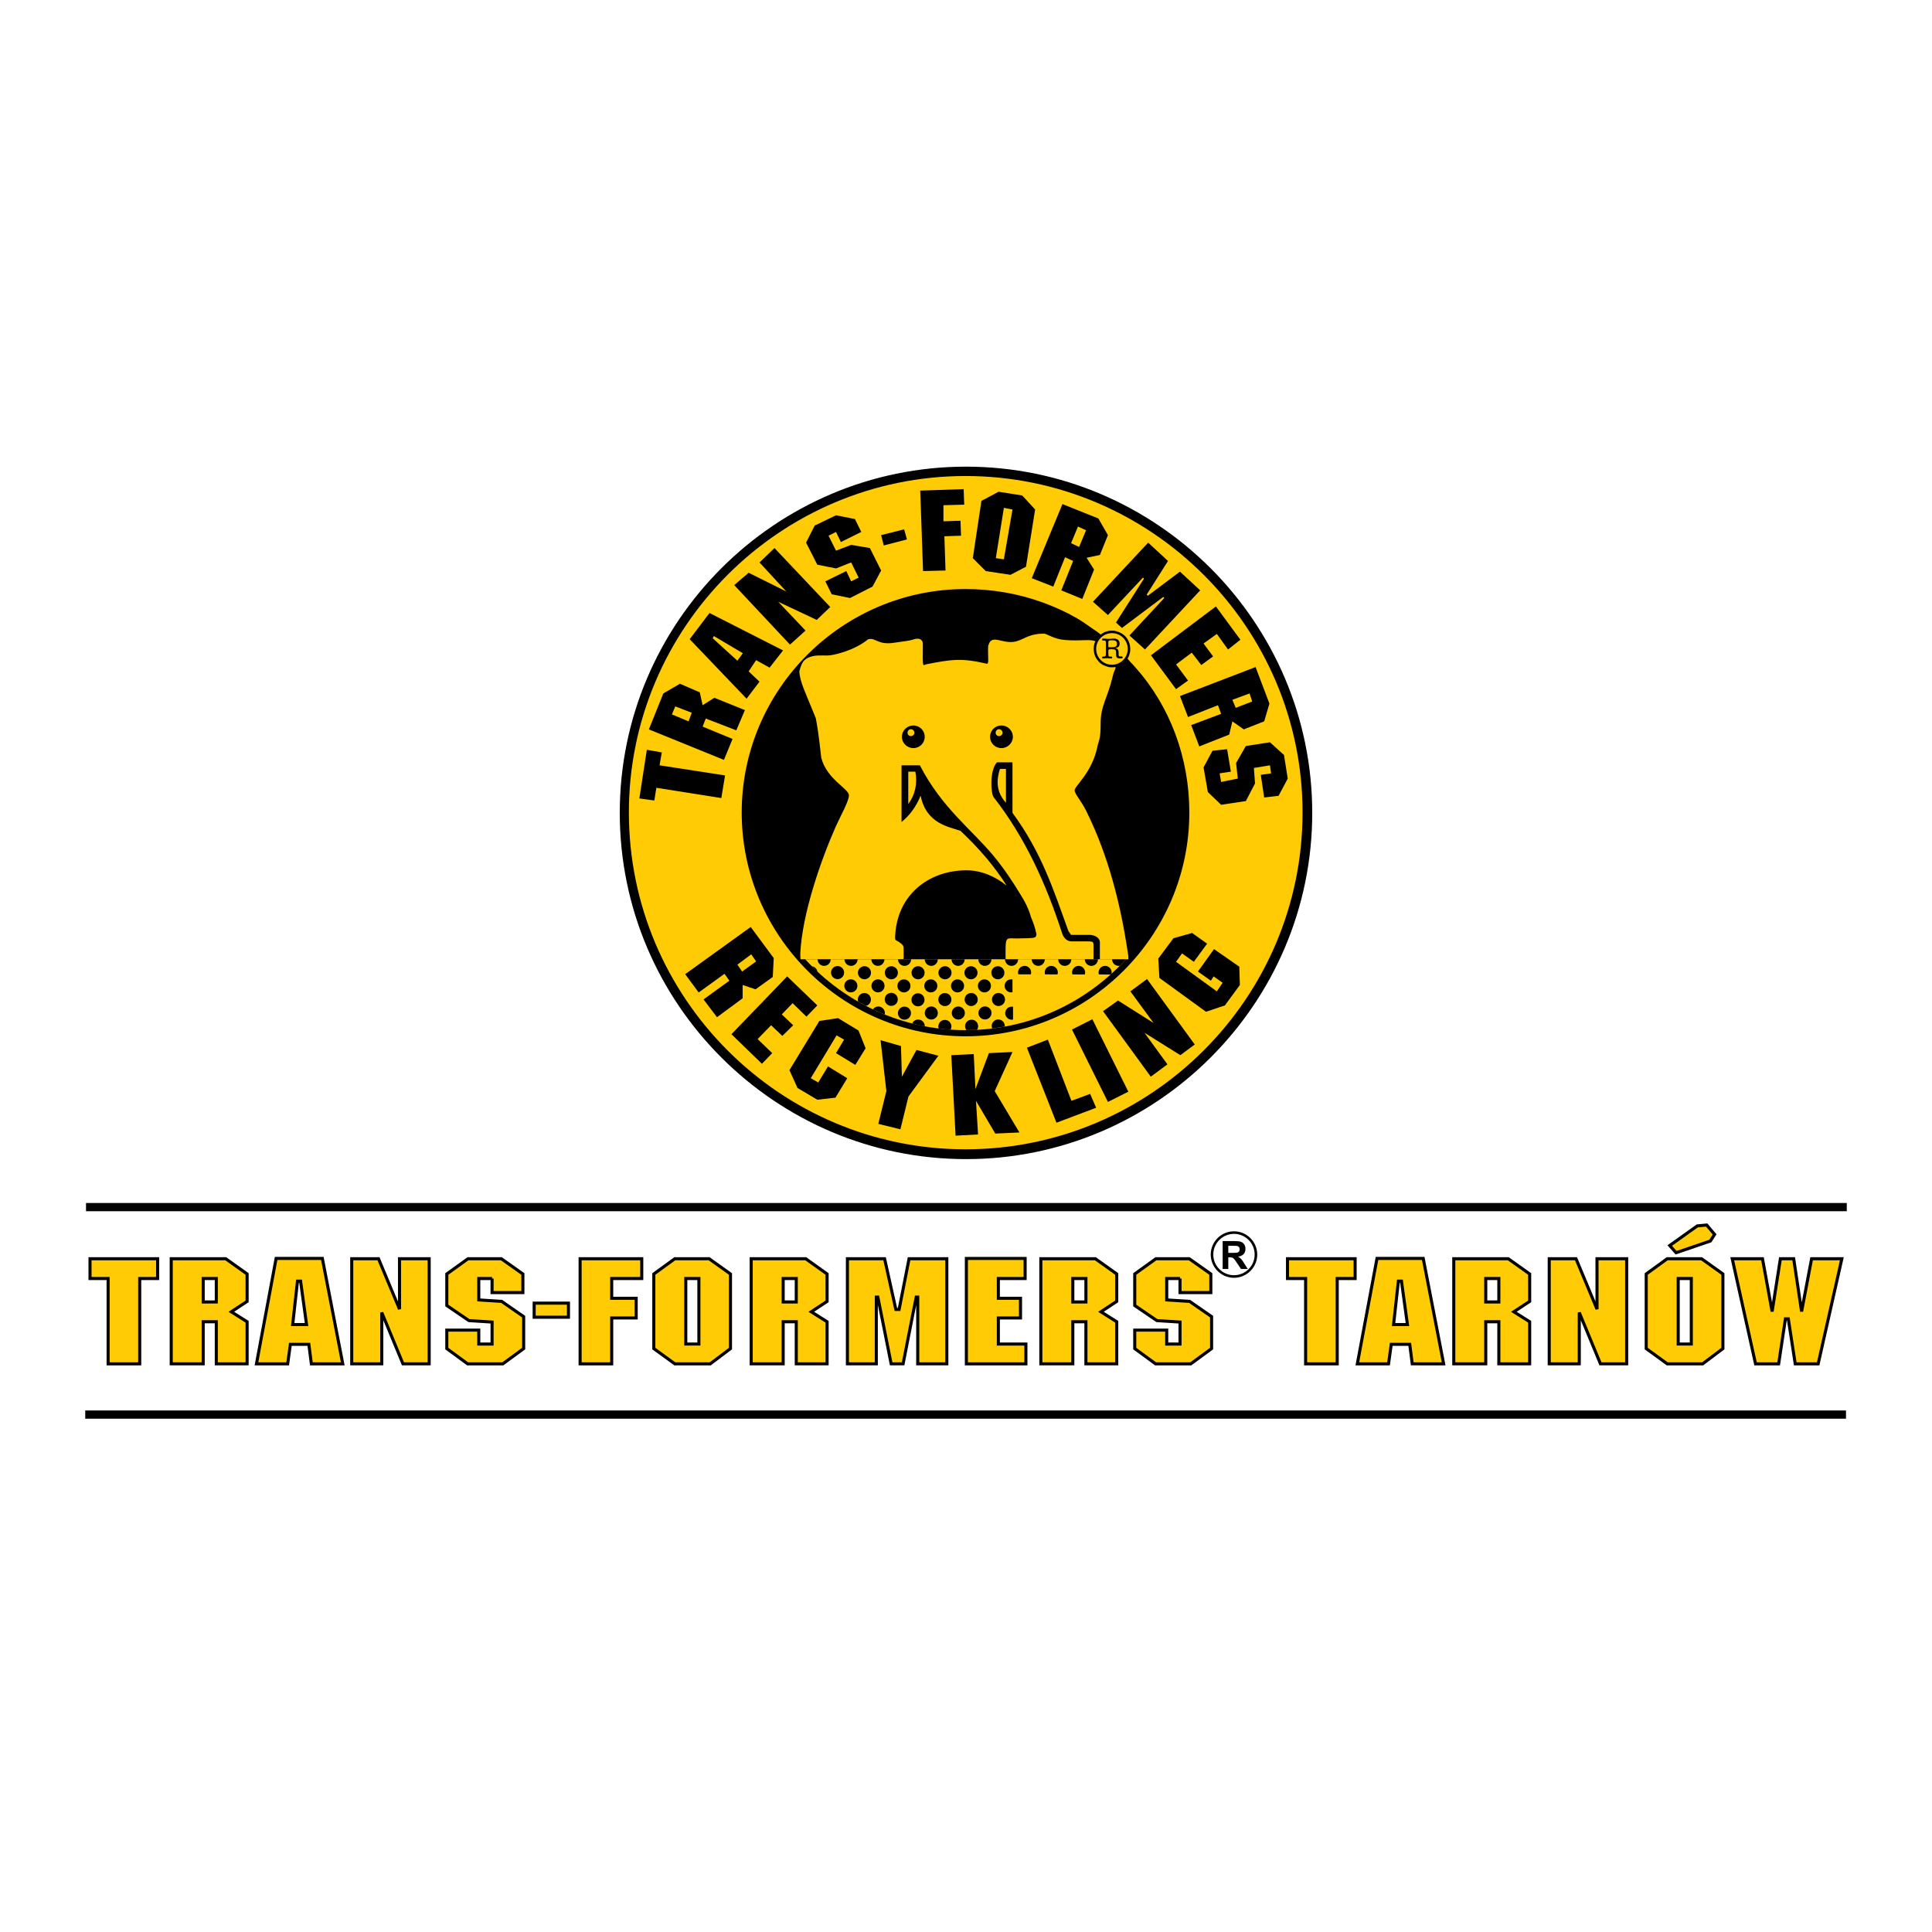 <?xml version="1.0" encoding="utf-8"?>
<!-- Generator: Adobe Illustrator 13.0.0, SVG Export Plug-In . SVG Version: 6.00 Build 14948)  -->
<!DOCTYPE svg PUBLIC "-//W3C//DTD SVG 1.0//EN" "http://www.w3.org/TR/2001/REC-SVG-20010904/DTD/svg10.dtd">
<svg version="1.0" id="Layer_1" xmlns="http://www.w3.org/2000/svg" xmlns:xlink="http://www.w3.org/1999/xlink" x="0px" y="0px"
	 width="192.756px" height="192.756px" viewBox="0 0 192.756 192.756" enable-background="new 0 0 192.756 192.756"
	 xml:space="preserve">
<g>
	<polygon fill-rule="evenodd" clip-rule="evenodd" fill="#FFFFFF" points="0,0 192.756,0 192.756,192.756 0,192.756 0,0 	"/>
	<path fill-rule="evenodd" clip-rule="evenodd" fill="#FFCB05" d="M96.378,46.641c18.98,0,34.462,15.481,34.462,34.461
		c0,18.981-15.481,34.461-34.462,34.461c-18.981,0-34.461-15.48-34.461-34.461C61.917,62.122,77.397,46.641,96.378,46.641
		L96.378,46.641z"/>
	<path fill-rule="evenodd" clip-rule="evenodd" d="M63.788,79.66l0.747-4.854l1.494,0.261l-0.224,1.288l6.534,1.008l-0.373,2.259
		l-6.479-1.027l-0.206,1.27L63.788,79.66L63.788,79.66z M79.862,95.704l10.25-0.006c0.056-0.037,0.056-0.28,0.038-1.176
		c-0.019-0.243-0.28-0.448-0.747-0.709c-0.112-0.038-0.093-0.205-0.093-0.448c0.206-4.126,3.379-6.534,7.132-6.534
		c1.419,0,2.82,0.579,3.996,1.531c-1.214-1.904-2.633-3.604-4.611-5.47c-1.177-0.411-3.417-0.709-3.977-3.51
		c-0.467,1.139-1.083,1.96-1.904,2.633v-5.657h1.83c2.185,4.238,5.153,6.385,7.338,9.018c1.12,1.363,1.923,2.595,2.595,3.697
		c0.522,0.822,0.934,1.605,1.157,2.446c0.243,0.542,0.43,1.12,0.542,1.699c-0.094,0.393,0.019,0.374-1.923,0.411
		c-1.232,0-1.158-0.299-1.158,2.072v0.019l12.255-0.012l-0.007-0.305c-0.934-6.535-2.521-11.127-4.257-14.6
		c-0.448-0.896-1.102-1.605-1.102-1.941c-0.019-0.448,1.736-1.736,2.277-4.387c0.149-0.709,0.317-0.654,0.317-2.334
		c0-1.736,0.707-2.545,1.177-4.556l0,0c0.016-0.053,0.095-0.364,0.11-0.425c0.252-0.617,0.243-0.616,0.17-0.604
		c-0.073,0.011-0.33,0.044-0.652-0.002c-0.515-0.147-0.828-0.308-1.096-0.672c-0.391-0.417-0.556-1.309-0.225-1.911
		c-0.638-0.233-1.37,0.012-3.05-0.119c-1.14-0.093-1.793-0.635-2.092-0.635c-1.362,0-1.904,0.485-2.521,0.691
		c-1.475,0.597-2.707-0.877-3.043,0.56c-0.056,1.139,0.149,1.885-0.205,1.736c-2.427-0.56-3.473-0.43-6.049,0.093
		c-0.336,0.243-0.261-0.149-0.261-2.054c0-0.411-0.336-0.653-0.934-0.448c-0.429,0.15-0.989,0.187-1.83,0.317
		c-1.736,0.299-1.904-0.522-2.688-0.336c-1.4,1.139-3.473,1.625-4.07,1.625c-0.56,0-1.214-0.056-1.755,0.149
		c-0.672,0.261-0.822,0.616-1.046,1.418c0.038,1.064,0.635,2.166,1.643,4.687c0.168,0.952,0.243,1.251,0.542,3.939
		c0.56,2.203,2.819,3.099,2.763,3.79c-0.056,0.653-0.784,1.905-1.307,3.062c-1.493,3.379-3.36,8.719-3.547,12.696L79.862,95.704
		L79.862,95.704z M72.769,97.845l-0.485-0.69l-2.577,1.866l-1.344-1.829l6.535-4.705l2.296,3.099L77.1,97.472l-1.718,1.231
		l-1.289-0.429V99.6l-2.558,1.886l-1.344-1.773L72.769,97.845L72.769,97.845z M75.438,95.922l-0.486-0.709l-1.381,1.027l0.467,0.69
		L75.438,95.922L75.438,95.922z M78.538,97.415l3.006,2.895l-1.083,1.12l-1.381-1.345l-1.083,1.12l1.139,1.083l-1.083,1.064
		l-1.12-1.064l-1.345,1.382l1.457,1.4l-1.027,1.063l-3.043-2.949L78.538,97.415L78.538,97.415z M84.213,103.726l-0.747-0.429
		l-2.576,4.274l0.747,0.43l0.971-1.605l1.923,1.176l-1.176,1.942l-1.811,0.205l-1.979-1.176l-0.803-1.774l2.988-4.91l1.867-0.279
		l2.035,1.231l0.709,1.774l-1.027,1.661l-1.923-1.176L84.213,103.726L84.213,103.726z M91.438,104.753l2.185,0.578l-2.987,4.07
		l-0.803,3.268l-2.203-0.542l0.803-3.267l-0.579-5.079l2.035,0.579l0.093,3.062L91.438,104.753L91.438,104.753z M97.375,109.831
		l0.206,3.36l-2.241,0.112l-0.429-8.028l2.24-0.112l0.168,3.491l1.345-3.584l2.353-0.112l-1.774,3.902l2.465,4.126l-2.408,0.111
		L97.375,109.831L97.375,109.831z M102.454,104.528l2.091-0.803l2.353,6.105l1.867-0.691l0.597,1.382l-3.958,1.494L102.454,104.528
		L102.454,104.528z M106.953,102.718l2.035-1.027l3.585,7.226l-2.035,1.026L106.953,102.718L106.953,102.718z M114.179,103.035
		l2.296,3.155l-1.661,1.231l-4.761-6.534l1.493-1.064l3.548,2.241l-2.315-3.155l1.662-1.232l4.761,6.534l-1.438,1.064
		L114.179,103.035L114.179,103.035z M117.932,95.119l-0.598,0.84l4.07,2.95l0.578-0.859l-0.896-0.635l-0.279,0.43l-1.288-0.915
		l1.605-2.24l2.521,1.755l0.056,1.83l-1.493,2.035l-1.886,0.635l-4.649-3.38l-0.111-1.923l1.512-2.035l1.867-0.523l1.493,1.064
		l-1.325,1.811L117.932,95.119L117.932,95.119z M96.33,47.492c18.521,0,33.625,15.085,33.625,33.569
		c0,18.521-15.104,33.605-33.625,33.605c-18.502,0-33.587-15.085-33.587-33.605C62.743,62.577,77.828,47.492,96.33,47.492
		L96.33,47.492z M109.735,93.999c0-0.429-0.523-0.747-1.102-0.728h-1.773l-0.262-0.373c-1.513-4.201-2.707-7.897-5.582-11.8v-5.041
		h-1.55c-0.747,0.803-0.616,3.08-0.336,3.472c3.155,4.033,5.246,8.663,6.852,13.629c0.131,0.373,0.43,0.765,0.934,0.765h1.699
		c0.429,0,0.485,0.056,0.485,0.411v0.84v0.523v0.019h0.635V93.999L109.735,93.999z M99.915,72.379c0.616,0,1.139,0.504,1.139,1.139
		c0,0.616-0.522,1.12-1.139,1.12c-0.636,0-1.139-0.504-1.139-1.12C98.776,72.883,99.279,72.379,99.915,72.379L99.915,72.379z
		 M99.672,72.752c0.187,0,0.354,0.168,0.354,0.354c0,0.187-0.168,0.336-0.354,0.336s-0.336-0.149-0.336-0.336
		C99.336,72.92,99.485,72.752,99.672,72.752L99.672,72.752z M91.121,72.379c0.635,0,1.139,0.504,1.139,1.139
		c0,0.616-0.504,1.12-1.139,1.12c-0.616,0-1.139-0.504-1.139-1.12C89.982,72.883,90.505,72.379,91.121,72.379L91.121,72.379z
		 M90.878,72.752c0.187,0,0.354,0.168,0.354,0.354c0,0.187-0.167,0.336-0.354,0.336s-0.336-0.149-0.336-0.336
		C90.542,72.92,90.691,72.752,90.878,72.752L90.878,72.752z M96.33,58.769c2.67,0,5.256,0.459,7.649,1.319
		c1.197,0.43,2.342,0.948,3.426,1.571c0.541,0.312,0.989,0.634,1.499,0.99c0.127,0.089,0.303,0.216,0.423,0.288
		c0.119,0.072,0.203,0.145,0.365,0.271s0.095,0.113,0.14,0.083c0.075-0.051,0.147-0.101,0.163-0.11
		c0.139-0.081,0.194-0.103,0.262-0.134c0.118-0.054,0.235-0.061,0.289-0.087c0.055-0.027,0.364-0.052,0.52-0.039
		c0.172,0.014,1.416,0.17,1.671,1.493c0.018,0.093,0.037,0.356,0.025,0.518c-0.013,0.164-0.109,0.478-0.145,0.551
		c-0.034,0.069-0.063,0.125-0.086,0.167c-0.064,0.118-0.011,0.087,0.094,0.22c0.102,0.13,0.227,0.244,0.339,0.367
		c0.113,0.124,0.226,0.248,0.337,0.374c3.417,3.846,5.358,8.961,5.358,14.451c0,12.303-10.025,22.329-22.329,22.329
		C84.045,103.39,74,93.364,74,81.061C74,68.794,84.045,58.769,96.33,58.769L96.33,58.769z M91.327,76.99h-0.709v3.23
		C91.289,79.324,91.551,78.204,91.327,76.99L91.327,76.99z M99.766,76.71h0.598v3.379C99.598,79.249,99.279,78.204,99.766,76.71
		L99.766,76.71z M70.416,71.688l-0.317,0.803l2.987,1.232l-0.859,2.091l-7.487-3.043l1.438-3.584l1.662-0.971l1.979,0.859
		l0.28,1.288l1.176-0.747l3.043,1.232l-0.859,2.016L70.416,71.688L70.416,71.688z M67.373,70.475l-0.336,0.803l1.662,0.691
		l0.318-0.859L67.373,70.475L67.373,70.475z M75.438,65.863l-0.747,1.121l1.083,1.026l-1.288,1.699l-5.676-5.937l1.979-2.614
		l7.337,3.734l-1.344,1.718L75.438,65.863L75.438,65.863z M71.107,63.679l2.464,2.24l0.542-0.747l-2.894-1.718L71.107,63.679
		L71.107,63.679z M77.642,60.038l2.726,2.875l-1.55,1.4l-5.563-5.937l1.438-1.232l3.753,1.867l-2.67-2.894l1.494-1.438l5.563,5.881
		l-1.344,1.289L77.642,60.038L77.642,60.038z M83.41,53.074l-0.747,0.373l0.747,1.494l1.512-0.579l1.867,0.317l1.121,2.241
		l-0.859,1.605l-2.241,1.139l-1.83-0.374l-0.635-1.288l2.091-1.027l0.485,1.027l0.747-0.374l-0.747-1.512l-1.512,0.597l-1.867-0.374
		l-1.12-2.203l0.859-1.699l2.128-1.027l1.886,0.373l0.635,1.289l-2.035,1.008L83.41,53.074L83.41,53.074z M87.91,53.392l2.296-0.579
		l0.28,1.008l-2.315,0.598L87.91,53.392L87.91,53.392z M91.812,48.948l4.332-0.149l0.056,1.55l-2.072,0.056v1.605l1.699-0.056
		l0.056,1.493l-1.661,0.056l0.112,3.417l-2.241,0.056L91.812,48.948L91.812,48.948z M99.635,49.06l2.353,0.374l1.288,1.4
		l-0.915,5.713l-1.55,0.803l-2.464-0.374l-1.289-1.289l0.859-5.713L99.635,49.06L99.635,49.06z M100.157,50.666l-0.803,5.022
		l0.803,0.112l0.859-4.966L100.157,50.666L100.157,50.666z M107.065,55.968l-0.803-0.374l-1.177,2.931l-2.146-0.84l3.062-7.394
		l3.585,1.438l0.952,1.662l-0.803,1.979l-1.326,0.28l0.747,1.176l-1.176,2.931l-2.092-0.859L107.065,55.968L107.065,55.968z
		 M108.354,52.906l-0.803-0.374l-0.69,1.662l0.803,0.374L108.354,52.906L108.354,52.906z M114.515,59.44l3.211-2.408l2.017,1.867
		l-5.508,5.9l-1.55-1.4l3.473-3.734l-0.093-0.112l-4.126,3.099l-0.598-0.542l2.801-4.387l-0.112-0.094l-3.491,3.734l-1.494-1.325
		l5.508-5.9l1.979,1.83l-2.129,3.36L114.515,59.44L114.515,59.44z M121.311,60.505l2.445,3.323l-1.231,0.971l-1.12-1.549
		l-1.326,0.952l0.952,1.289l-1.176,0.858l-0.952-1.232l-1.568,1.176l1.194,1.605l-1.194,0.859l-2.502-3.379L121.311,60.505
		L121.311,60.505z M121.833,71.221l-0.317-0.859l-2.987,1.176l-0.803-2.091l7.543-2.894l1.382,3.641l-0.522,1.774l-2.035,0.803
		l-1.14-0.803l-0.317,1.326l-2.986,1.176l-0.804-2.128L121.833,71.221L121.833,71.221z M124.933,69.989l-0.262-0.803l-1.718,0.634
		l0.336,0.803L124.933,69.989L124.933,69.989z M126.818,77.159l-0.112-0.803l-1.605,0.262l0.112,1.549l-0.915,1.755l-2.465,0.373
		l-1.325-1.27l-0.43-2.464l0.896-1.662l1.456-0.149l0.373,2.24l-1.12,0.168l0.149,0.858l1.662-0.336l-0.168-1.55l0.971-1.699
		l2.408-0.374l1.4,1.27l0.374,2.353l-0.915,1.717l-1.438,0.168l-0.337-2.259L126.818,77.159L126.818,77.159z M96.378,46.558
		c19.026,0,34.544,15.518,34.544,34.544c0,19.026-15.518,34.543-34.544,34.543s-34.544-15.518-34.544-34.543
		C61.834,62.076,77.352,46.558,96.378,46.558L96.378,46.558z"/>
	<path fill-rule="evenodd" clip-rule="evenodd" fill="#FFCB05" d="M110.941,63.168c0.868,0,1.576,0.708,1.576,1.577
		c0,0.868-0.708,1.576-1.576,1.576c-0.869,0-1.577-0.708-1.577-1.576C109.364,63.876,110.072,63.168,110.941,63.168L110.941,63.168z
		"/>
	<path fill-rule="evenodd" clip-rule="evenodd" d="M111.26,64.669c0.146,0.017,0.244,0.076,0.296,0.176
		c0.032,0.063,0.048,0.155,0.048,0.276v0.205c0,0.062,0.012,0.106,0.036,0.129c0.023,0.024,0.07,0.036,0.141,0.036h0.111
		c0.03,0,0.057,0.007,0.08,0.021c0.024,0.014,0.036,0.036,0.036,0.064c0,0.036-0.011,0.064-0.032,0.082
		c-0.021,0.019-0.054,0.028-0.096,0.028h-0.134c-0.165,0-0.275-0.033-0.33-0.1c-0.041-0.049-0.062-0.14-0.062-0.273v-0.151v-0.065
		c0-0.015,0-0.031,0-0.048c-0.004-0.022-0.006-0.04-0.006-0.051c-0.012-0.095-0.048-0.157-0.109-0.185s-0.185-0.043-0.369-0.043
		c-0.087,0-0.148,0.005-0.185,0.015c-0.07,0.019-0.105,0.055-0.105,0.108v0.322c0,0.114,0.01,0.192,0.028,0.235
		s0.06,0.064,0.122,0.064l0.094-0.011c0.094,0,0.14,0.03,0.14,0.091c0,0.026-0.01,0.05-0.029,0.072
		c-0.021,0.021-0.048,0.032-0.082,0.032c-0.037,0-0.098-0.005-0.179-0.017s-0.15-0.017-0.205-0.017
		c-0.051,0-0.103,0.003-0.153,0.008c-0.155,0.018-0.235,0.025-0.239,0.025c-0.075,0-0.117-0.033-0.122-0.099
		c0.009-0.022,0.019-0.045,0.028-0.068c0.013-0.019,0.039-0.028,0.076-0.028h0.123c0.062,0,0.105-0.025,0.128-0.074
		c0.017-0.038,0.025-0.099,0.025-0.182v-1.089c0-0.096-0.009-0.161-0.026-0.193c-0.022-0.041-0.068-0.062-0.136-0.062
		c-0.024,0-0.046,0-0.064,0.001c-0.019,0-0.036,0.004-0.054,0.009c-0.067-0.007-0.101-0.044-0.101-0.11
		c0-0.034,0.012-0.058,0.035-0.071c0.024-0.014,0.06-0.02,0.107-0.02c0.036,0,0.086,0.003,0.151,0.009
		c0.152,0.013,0.262,0.02,0.328,0.02c0.044,0,0.103-0.003,0.175-0.008c0.171-0.014,0.286-0.02,0.346-0.02c0.026,0,0.053,0,0.078,0
		s0.054,0.002,0.084,0.006c0.133,0.019,0.239,0.067,0.317,0.145c0.086,0.087,0.129,0.204,0.129,0.35c0,0.12-0.028,0.214-0.083,0.282
		C111.551,64.583,111.43,64.641,111.26,64.669L111.26,64.669L111.26,64.669z M110.579,64.031v0.49c0,0.036,0.022,0.054,0.068,0.054
		h0.282c0.196,0,0.332-0.027,0.404-0.08c0.071-0.053,0.107-0.142,0.107-0.265c0-0.085-0.015-0.151-0.044-0.199
		s-0.075-0.085-0.138-0.111c-0.034-0.014-0.076-0.023-0.126-0.03c-0.049-0.006-0.107-0.01-0.176-0.01h-0.123
		c-0.089,0.009-0.154,0.025-0.194,0.045C110.6,63.947,110.579,63.982,110.579,64.031L110.579,64.031z"/>
	<path fill-rule="evenodd" clip-rule="evenodd" fill="#FFCB05" d="M80.334,95.704L80.334,95.704h32.011
		c-3.973,4.343-9.68,7.074-16.005,7.074S84.306,100.047,80.334,95.704L80.334,95.704z"/>
	<path fill-rule="evenodd" clip-rule="evenodd" d="M83.564,96.383c0.36,0,0.653,0.293,0.653,0.652c0,0.36-0.293,0.653-0.653,0.653
		c-0.359,0-0.653-0.293-0.653-0.653C82.911,96.676,83.205,96.383,83.564,96.383L83.564,96.383z"/>
	<path fill-rule="evenodd" clip-rule="evenodd" d="M82.876,95.704c0,0.003,0,0.006,0,0.009c0,0.36-0.293,0.653-0.653,0.653
		c-0.359,0-0.653-0.293-0.653-0.653c0-0.003,0-0.006,0-0.009H82.876L82.876,95.704z"/>
	<path fill-rule="evenodd" clip-rule="evenodd" d="M85.561,95.704c0,0.003,0,0.006,0,0.009c0,0.36-0.293,0.653-0.653,0.653
		c-0.359,0-0.653-0.293-0.653-0.653c0-0.003,0-0.006,0-0.009H85.561L85.561,95.704z"/>
	<path fill-rule="evenodd" clip-rule="evenodd" d="M88.241,95.704c0,0.003,0,0.006,0,0.009c0,0.36-0.293,0.653-0.653,0.653
		s-0.653-0.293-0.653-0.653c0-0.003,0-0.006,0-0.009H88.241L88.241,95.704z"/>
	<path fill-rule="evenodd" clip-rule="evenodd" d="M98.915,95.704c0,0.003,0,0.006,0,0.009c0,0.36-0.294,0.653-0.653,0.653
		s-0.652-0.293-0.652-0.653c0-0.003,0-0.006,0-0.009H98.915L98.915,95.704z"/>
	<path fill-rule="evenodd" clip-rule="evenodd" d="M90.9,95.704c0,0.003,0,0.006,0,0.009c0,0.36-0.293,0.653-0.653,0.653
		s-0.653-0.293-0.653-0.653c0-0.003,0-0.006,0-0.009H90.9L90.9,95.704z"/>
	<path fill-rule="evenodd" clip-rule="evenodd" d="M101.573,95.704c0,0.003,0,0.006,0,0.009c0,0.36-0.293,0.653-0.652,0.653
		c-0.36,0-0.653-0.293-0.653-0.653c0-0.003,0-0.006,0-0.009H101.573L101.573,95.704z"/>
	<path fill-rule="evenodd" clip-rule="evenodd" d="M93.565,95.704c0,0.003,0,0.006,0,0.009c0,0.36-0.293,0.653-0.652,0.653
		c-0.36,0-0.653-0.293-0.653-0.653c0-0.003,0-0.006,0-0.009H93.565L93.565,95.704z"/>
	<path fill-rule="evenodd" clip-rule="evenodd" d="M104.239,95.704c0,0.003,0,0.006,0,0.009c0,0.36-0.293,0.653-0.652,0.653
		c-0.36,0-0.653-0.293-0.653-0.653c0-0.003,0-0.006,0-0.009H104.239L104.239,95.704z"/>
	<path fill-rule="evenodd" clip-rule="evenodd" d="M96.244,95.704c0,0.003,0,0.006,0,0.009c0,0.36-0.293,0.653-0.653,0.653
		c-0.36,0-0.653-0.293-0.653-0.653c0-0.003,0-0.006,0-0.009H96.244L96.244,95.704z"/>
	<path fill-rule="evenodd" clip-rule="evenodd" d="M106.884,95.704c0,0.003,0,0.006,0,0.009c0,0.36-0.293,0.653-0.652,0.653
		c-0.36,0-0.653-0.293-0.653-0.653c0-0.003,0-0.006,0-0.009H106.884L106.884,95.704z"/>
	<path fill-rule="evenodd" clip-rule="evenodd" d="M109.539,95.704c0.001,0.003,0.001,0.006,0.001,0.009
		c0,0.36-0.294,0.653-0.653,0.653s-0.653-0.293-0.653-0.653c0-0.003,0.001-0.006,0.001-0.009H109.539L109.539,95.704z"/>
	<path fill-rule="evenodd" clip-rule="evenodd" d="M112.331,95.704c0,0.003,0.007-0.009-0.021,0c0,0.015,0.034-0.014,0.033,0
		l-0.621,0.649l0.001,0.001c-0.039,0.007-0.079,0.011-0.12,0.011c-0.359,0-0.652-0.293-0.652-0.653c0-0.003,0-0.006,0-0.009H112.331
		L112.331,95.704z"/>
	<path fill-rule="evenodd" clip-rule="evenodd" d="M81.026,96.41c0.273,0.048,0.488,0.268,0.531,0.542L81.026,96.41L81.026,96.41z"
		/>
	<path fill-rule="evenodd" clip-rule="evenodd" d="M86.248,96.397c0.359,0,0.653,0.293,0.653,0.653s-0.293,0.653-0.653,0.653
		c-0.36,0-0.653-0.294-0.653-0.653S85.888,96.397,86.248,96.397L86.248,96.397z"/>
	<path fill-rule="evenodd" clip-rule="evenodd" d="M84.889,97.706c0.359,0,0.653,0.293,0.653,0.652c0,0.36-0.293,0.653-0.653,0.653
		s-0.653-0.293-0.653-0.653C84.236,97.999,84.529,97.706,84.889,97.706L84.889,97.706z"/>
	<path fill-rule="evenodd" clip-rule="evenodd" d="M86.238,99.072c0.359,0,0.653,0.293,0.653,0.653c0,0.303-0.208,0.558-0.488,0.631
		l-0.785-0.427c-0.022-0.064-0.034-0.133-0.034-0.204C85.585,99.365,85.878,99.072,86.238,99.072L86.238,99.072z"/>
	<path fill-rule="evenodd" clip-rule="evenodd" d="M88.931,96.4c0.359,0,0.653,0.293,0.653,0.652s-0.293,0.653-0.653,0.653
		c-0.36,0-0.653-0.294-0.653-0.653S88.571,96.4,88.931,96.4L88.931,96.4z"/>
	<path fill-rule="evenodd" clip-rule="evenodd" d="M87.599,97.706c0.36,0,0.653,0.293,0.653,0.652c0,0.36-0.293,0.653-0.653,0.653
		c-0.359,0-0.653-0.293-0.653-0.653C86.946,97.999,87.239,97.706,87.599,97.706L87.599,97.706z"/>
	<path fill-rule="evenodd" clip-rule="evenodd" d="M88.921,99.054c0.36,0,0.653,0.294,0.653,0.653s-0.293,0.652-0.653,0.652
		c-0.359,0-0.653-0.293-0.653-0.652S88.562,99.054,88.921,99.054L88.921,99.054z"/>
	<path fill-rule="evenodd" clip-rule="evenodd" d="M90.238,100.427c0.359,0,0.653,0.294,0.653,0.653s-0.293,0.652-0.653,0.652
		c-0.36,0-0.653-0.293-0.653-0.652S89.878,100.427,90.238,100.427L90.238,100.427z"/>
	<path fill-rule="evenodd" clip-rule="evenodd" d="M87.633,100.416c0.36,0,0.653,0.293,0.653,0.652c0,0.055-0.007,0.106-0.02,0.157
		l-1.177-0.518C87.207,100.532,87.407,100.416,87.633,100.416L87.633,100.416z"/>
	<path fill-rule="evenodd" clip-rule="evenodd" d="M91.597,96.4c0.359,0,0.653,0.293,0.653,0.652s-0.293,0.653-0.653,0.653
		c-0.36,0-0.653-0.294-0.653-0.653S91.237,96.4,91.597,96.4L91.597,96.4z"/>
	<path fill-rule="evenodd" clip-rule="evenodd" d="M90.185,97.709c0.36,0,0.653,0.294,0.653,0.653s-0.293,0.652-0.653,0.652
		c-0.359,0-0.652-0.293-0.652-0.652S89.825,97.709,90.185,97.709L90.185,97.709z"/>
	<path fill-rule="evenodd" clip-rule="evenodd" d="M91.587,99.099c0.359,0,0.653,0.293,0.653,0.652s-0.293,0.653-0.653,0.653
		s-0.653-0.294-0.653-0.653S91.228,99.099,91.587,99.099L91.587,99.099z"/>
	<path fill-rule="evenodd" clip-rule="evenodd" d="M92.916,100.415c0.36,0,0.653,0.293,0.653,0.653c0,0.359-0.293,0.652-0.653,0.652
		c-0.359,0-0.652-0.293-0.652-0.652C92.264,100.708,92.557,100.415,92.916,100.415L92.916,100.415z"/>
	<path fill-rule="evenodd" clip-rule="evenodd" d="M94.27,101.756c0.359,0,0.653,0.293,0.653,0.653c0,0.118-0.032,0.229-0.088,0.325
		l-0.193-0.014l-0.377-0.035l-0.615-0.074c-0.021-0.064-0.032-0.132-0.032-0.202C93.617,102.049,93.91,101.756,94.27,101.756
		L94.27,101.756z"/>
	<path fill-rule="evenodd" clip-rule="evenodd" d="M91.61,101.718c0.36,0,0.653,0.293,0.653,0.652c0,0.008,0,0.015,0,0.021
		l-0.49-0.084l-0.761-0.198C91.113,101.879,91.343,101.718,91.61,101.718L91.61,101.718z"/>
	<path fill-rule="evenodd" clip-rule="evenodd" d="M94.281,96.4c0.359,0,0.653,0.293,0.653,0.652s-0.293,0.653-0.653,0.653
		c-0.36,0-0.653-0.294-0.653-0.653S93.921,96.4,94.281,96.4L94.281,96.4z"/>
	<path fill-rule="evenodd" clip-rule="evenodd" d="M92.868,97.709c0.359,0,0.653,0.294,0.653,0.653s-0.293,0.652-0.653,0.652
		s-0.653-0.293-0.653-0.652S92.509,97.709,92.868,97.709L92.868,97.709z"/>
	<path fill-rule="evenodd" clip-rule="evenodd" d="M94.271,99.074c0.359,0,0.653,0.293,0.653,0.653c0,0.359-0.293,0.652-0.653,0.652
		c-0.36,0-0.653-0.293-0.653-0.652C93.617,99.367,93.911,99.074,94.271,99.074L94.271,99.074z"/>
	<path fill-rule="evenodd" clip-rule="evenodd" d="M95.612,100.415c0.359,0,0.653,0.294,0.653,0.653s-0.293,0.652-0.653,0.652
		c-0.36,0-0.653-0.293-0.653-0.652S95.252,100.415,95.612,100.415L95.612,100.415z"/>
	<path fill-rule="evenodd" clip-rule="evenodd" d="M96.936,101.732c0.36,0,0.652,0.293,0.652,0.652c0,0.138-0.043,0.266-0.116,0.372
		l-1.062,0.014c-0.079-0.108-0.126-0.241-0.126-0.386C96.283,102.025,96.576,101.732,96.936,101.732L96.936,101.732z"/>
	<path fill-rule="evenodd" clip-rule="evenodd" d="M99.595,101.709c0.359,0,0.652,0.293,0.652,0.652
		c0,0.021-0.001,0.041-0.003,0.062l-0.603,0.091l-0.645,0.11c-0.035-0.08-0.056-0.169-0.056-0.263
		C98.941,102.002,99.235,101.709,99.595,101.709L99.595,101.709z"/>
	<path fill-rule="evenodd" clip-rule="evenodd" d="M96.875,96.4c0.36,0,0.653,0.293,0.653,0.652s-0.293,0.653-0.653,0.653
		c-0.359,0-0.653-0.294-0.653-0.653S96.515,96.4,96.875,96.4L96.875,96.4z"/>
	<path fill-rule="evenodd" clip-rule="evenodd" d="M95.534,97.709c0.36,0,0.653,0.294,0.653,0.653s-0.293,0.652-0.653,0.652
		c-0.359,0-0.653-0.293-0.653-0.652S95.175,97.709,95.534,97.709L95.534,97.709z"/>
	<path fill-rule="evenodd" clip-rule="evenodd" d="M96.895,99.068c0.36,0,0.653,0.294,0.653,0.653s-0.293,0.652-0.653,0.652
		c-0.359,0-0.653-0.293-0.653-0.652S96.535,99.068,96.895,99.068L96.895,99.068z"/>
	<path fill-rule="evenodd" clip-rule="evenodd" d="M98.272,100.409c0.359,0,0.652,0.294,0.652,0.653s-0.293,0.652-0.652,0.652
		c-0.36,0-0.653-0.293-0.653-0.652S97.912,100.409,98.272,100.409L98.272,100.409z"/>
	<path fill-rule="evenodd" clip-rule="evenodd" d="M99.558,96.4c0.36,0,0.653,0.293,0.653,0.652s-0.293,0.653-0.653,0.653
		c-0.359,0-0.652-0.294-0.652-0.653S99.198,96.4,99.558,96.4L99.558,96.4z"/>
	<path fill-rule="evenodd" clip-rule="evenodd" d="M98.218,97.709c0.359,0,0.653,0.294,0.653,0.653s-0.294,0.652-0.653,0.652
		s-0.653-0.293-0.653-0.652S97.858,97.709,98.218,97.709L98.218,97.709z"/>
	<path fill-rule="evenodd" clip-rule="evenodd" d="M99.62,99.068c0.359,0,0.653,0.294,0.653,0.653s-0.294,0.652-0.653,0.652
		s-0.653-0.293-0.653-0.652S99.261,99.068,99.62,99.068L99.62,99.068z"/>
	<path fill-rule="evenodd" clip-rule="evenodd" d="M100.885,97.706c0.045,0,0.089,0.004,0.13,0.013v1.28
		c-0.041,0.008-0.085,0.013-0.13,0.013c-0.359,0-0.653-0.293-0.653-0.653C100.231,97.999,100.525,97.706,100.885,97.706
		L100.885,97.706z"/>
	<path fill-rule="evenodd" clip-rule="evenodd" d="M100.94,100.431c0.045,0,0.089,0.005,0.131,0.013v1.28
		c-0.042,0.008-0.086,0.013-0.131,0.013c-0.359,0-0.652-0.293-0.652-0.653C100.288,100.724,100.581,100.431,100.94,100.431
		L100.94,100.431z"/>
	<path fill-rule="evenodd" clip-rule="evenodd" d="M102.224,96.366c0.359,0,0.652,0.293,0.652,0.654c0,0.066-0.01,0.13-0.028,0.19
		l-1.249-0.002c-0.018-0.06-0.028-0.124-0.028-0.188C101.57,96.659,101.864,96.366,102.224,96.366L102.224,96.366z"/>
	<path fill-rule="evenodd" clip-rule="evenodd" d="M104.887,96.366c0.359,0,0.652,0.293,0.652,0.654c0,0.067-0.011,0.133-0.03,0.195
		l-1.245-0.002c-0.02-0.062-0.03-0.127-0.03-0.193C104.233,96.659,104.527,96.366,104.887,96.366L104.887,96.366z"/>
	<path fill-rule="evenodd" clip-rule="evenodd" d="M107.613,96.366c0.359,0,0.652,0.293,0.652,0.654c0,0.069-0.011,0.137-0.032,0.2
		l-1.242-0.002c-0.02-0.063-0.031-0.13-0.031-0.198C106.96,96.659,107.253,96.366,107.613,96.366L107.613,96.366z"/>
	<path fill-rule="evenodd" clip-rule="evenodd" d="M110.259,96.366c0.359,0,0.652,0.293,0.652,0.654
		c0,0.042-0.004,0.083-0.012,0.123l-0.088,0.082l-1.173-0.002c-0.021-0.064-0.033-0.133-0.033-0.203
		C109.605,96.659,109.898,96.366,110.259,96.366L110.259,96.366z"/>
	
		<path fill-rule="evenodd" clip-rule="evenodd" fill="#FFCB05" stroke="#000000" stroke-width="0.306" stroke-miterlimit="2.613" d="
		M8.981,125.584h6.745v1.975h-1.787v8.511h-3.152v-8.511H8.981V125.584L8.981,125.584z M21.58,127.559h-1.307v2.339h1.307V127.559
		L21.58,127.559z M21.58,131.872h-1.307v4.197h-3.19v-10.485h5.438l2.134,1.521v2.735l-1.576,1.038l1.576,0.994v4.197H21.58V131.872
		L21.58,131.872z M29.681,127.821l-0.48,4.329h1.384l-0.596-4.329H29.681L29.681,127.821z M30.815,134.124H28.97l-0.269,1.945
		h-3.113l1.96-10.515h4.612l2.037,10.515h-3.133L30.815,134.124L30.815,134.124z M38.09,130.951v5.118h-2.998v-10.485h2.671
		l2.098,5.03l-0.003-5.03h2.96v10.485h-2.614L38.09,130.951L38.09,130.951z M49.094,127.559h-1.326v2.135l2.287,0.146l2.191,1.521
		v3.188l-2.076,1.521h-3.517l-2.075-1.521v-1.843h3.19v1.389h1.326v-2.193l-2.307-0.146l-2.209-1.506v-3.145l2.113-1.521h3.325
		l2.152,1.521v1.857h-3.075V127.559L49.094,127.559z M53.294,130.015h3.421v1.404h-3.421V130.015L53.294,130.015z M57.878,125.584
		h6.15v1.975H61.03v1.974h2.441v1.96H61.03v4.577h-3.152V125.584L57.878,125.584z M68.421,127.559v6.536h1.307v-6.536H68.421
		L68.421,127.559z M67.326,125.584h3.421l2.133,1.521v7.444l-2.018,1.521h-3.536l-2.095-1.521v-7.444L67.326,125.584L67.326,125.584
		z M79.444,127.559h-1.307v2.339h1.307V127.559L79.444,127.559z M79.444,131.872h-1.307v4.197h-3.19v-10.485h5.439l2.133,1.521
		v2.735l-1.576,1.038l1.576,0.994v4.197h-3.075V131.872L79.444,131.872z M89.704,130.644l0.994-5.06h3.767v10.485h-2.902v-6.654
		h-0.153l-1.307,6.654H88.91l-1.326-6.654H87.43v6.654h-2.883v-10.485h3.709l1.124,5.06H89.704L89.704,130.644z M96.416,125.555
		h5.861v2.004h-2.671v1.974h2.21v1.96h-2.21v2.603h2.748v1.975h-5.938V125.555L96.416,125.555z M108.342,127.559h-1.307v2.339h1.307
		V127.559L108.342,127.559z M108.342,131.872h-1.307v4.197h-3.19v-10.485h5.439l2.133,1.521v2.735l-1.575,1.038l1.575,0.994v4.197
		h-3.075V131.872L108.342,131.872z M117.731,127.559h-1.326v2.135l2.287,0.146l2.19,1.521v3.188l-2.075,1.521h-3.517l-2.076-1.521
		v-1.843h3.19v1.389h1.326v-2.193l-2.307-0.146l-2.21-1.506v-3.145l2.114-1.521h3.324l2.153,1.521v1.857h-3.075V127.559
		L117.731,127.559z M128.455,125.584h6.746v1.975h-1.787v8.511h-3.152v-8.511h-1.807V125.584L128.455,125.584z M139.517,127.821
		l-0.48,4.329h1.384l-0.596-4.329H139.517L139.517,127.821z M140.65,134.124h-1.845l-0.27,1.945h-3.113l1.961-10.515h4.612
		l2.037,10.515H140.9L140.65,134.124L140.65,134.124z M149.54,127.559h-1.307v2.339h1.307V127.559L149.54,127.559z M149.54,131.872
		h-1.307v4.197h-3.19v-10.485h5.438l2.134,1.521v2.735l-1.576,1.038l1.576,0.994v4.197h-3.075V131.872L149.54,131.872z
		 M157.564,130.951v5.118h-2.997v-10.485h2.671l2.098,5.03l-0.003-5.03h2.96v10.485h-2.614L157.564,130.951L157.564,130.951z
		 M167.435,127.559v6.536h1.307v-6.536H167.435L167.435,127.559z M166.339,125.584h3.421l2.134,1.521v7.444l-2.019,1.521h-3.536
		l-2.095-1.521v-7.444L166.339,125.584L166.339,125.584z M166.589,124.268l2.748-1.959l0.942-0.088l0.787,0.936l-0.423,0.658
		l-3.42,1.17L166.589,124.268L166.589,124.268z M178.419,131.58h-0.288l-0.673,4.489h-2.307l-2.325-10.485h3.018l0.961,5.265
		l0.826-5.265h1.326l0.788,5.265l1-5.265h3.017l-2.363,10.485h-2.288L178.419,131.58L178.419,131.58z"/>
	<path d="M123.115,122.847L123.115,122.847c0.639,0,1.219,0.261,1.639,0.681v0.001c0.419,0.419,0.679,0.998,0.68,1.636v0.001v0.001
		c0,0.638-0.261,1.218-0.681,1.638l0,0c-0.42,0.42-0.999,0.68-1.637,0.681h-0.001h-0.001c-0.639,0-1.219-0.261-1.638-0.681v-0.001
		c-0.42-0.419-0.68-0.998-0.681-1.636v-0.002l0,0c0-0.639,0.261-1.218,0.682-1.639c0.419-0.419,0.998-0.68,1.636-0.68H123.115
		L123.115,122.847z M123.115,123.102L123.115,123.102h-0.002c-0.567,0.001-1.083,0.232-1.457,0.605
		c-0.373,0.373-0.605,0.89-0.605,1.458l0,0v0.002c0.001,0.567,0.232,1.083,0.605,1.456l0,0c0.374,0.374,0.89,0.606,1.458,0.606
		h0.001h0.001c0.567-0.001,1.083-0.232,1.456-0.605h0.001c0.373-0.374,0.605-0.89,0.605-1.458v-0.001v-0.001
		c0-0.567-0.232-1.083-0.605-1.457v0.001C124.199,123.334,123.684,123.102,123.115,123.102L123.115,123.102z"/>
	<path fill-rule="evenodd" clip-rule="evenodd" d="M121.984,126.605v-2.783h1.183c0.298,0,0.514,0.025,0.648,0.075
		s0.243,0.139,0.324,0.267s0.121,0.274,0.121,0.438c0,0.209-0.062,0.382-0.185,0.518c-0.122,0.135-0.307,0.222-0.55,0.257
		c0.121,0.071,0.222,0.148,0.301,0.233s0.186,0.235,0.319,0.452l0.34,0.543h-0.672l-0.406-0.606
		c-0.145-0.216-0.242-0.353-0.296-0.408c-0.053-0.057-0.109-0.095-0.169-0.116c-0.06-0.021-0.153-0.031-0.283-0.031h-0.113v1.162
		H121.984L121.984,126.605z M122.547,124.999h0.415c0.27,0,0.438-0.011,0.506-0.033c0.066-0.023,0.119-0.062,0.157-0.118
		c0.037-0.056,0.057-0.125,0.057-0.209c0-0.094-0.025-0.169-0.075-0.227s-0.12-0.094-0.212-0.109
		c-0.045-0.006-0.182-0.009-0.41-0.009h-0.438V124.999L122.547,124.999z"/>
	<polygon points="8.582,120.023 184.252,120.023 184.252,120.844 8.582,120.844 8.582,120.023 	"/>
	<polygon points="8.504,140.723 184.174,140.723 184.174,141.543 8.504,141.543 8.504,140.723 	"/>
</g>
</svg>
